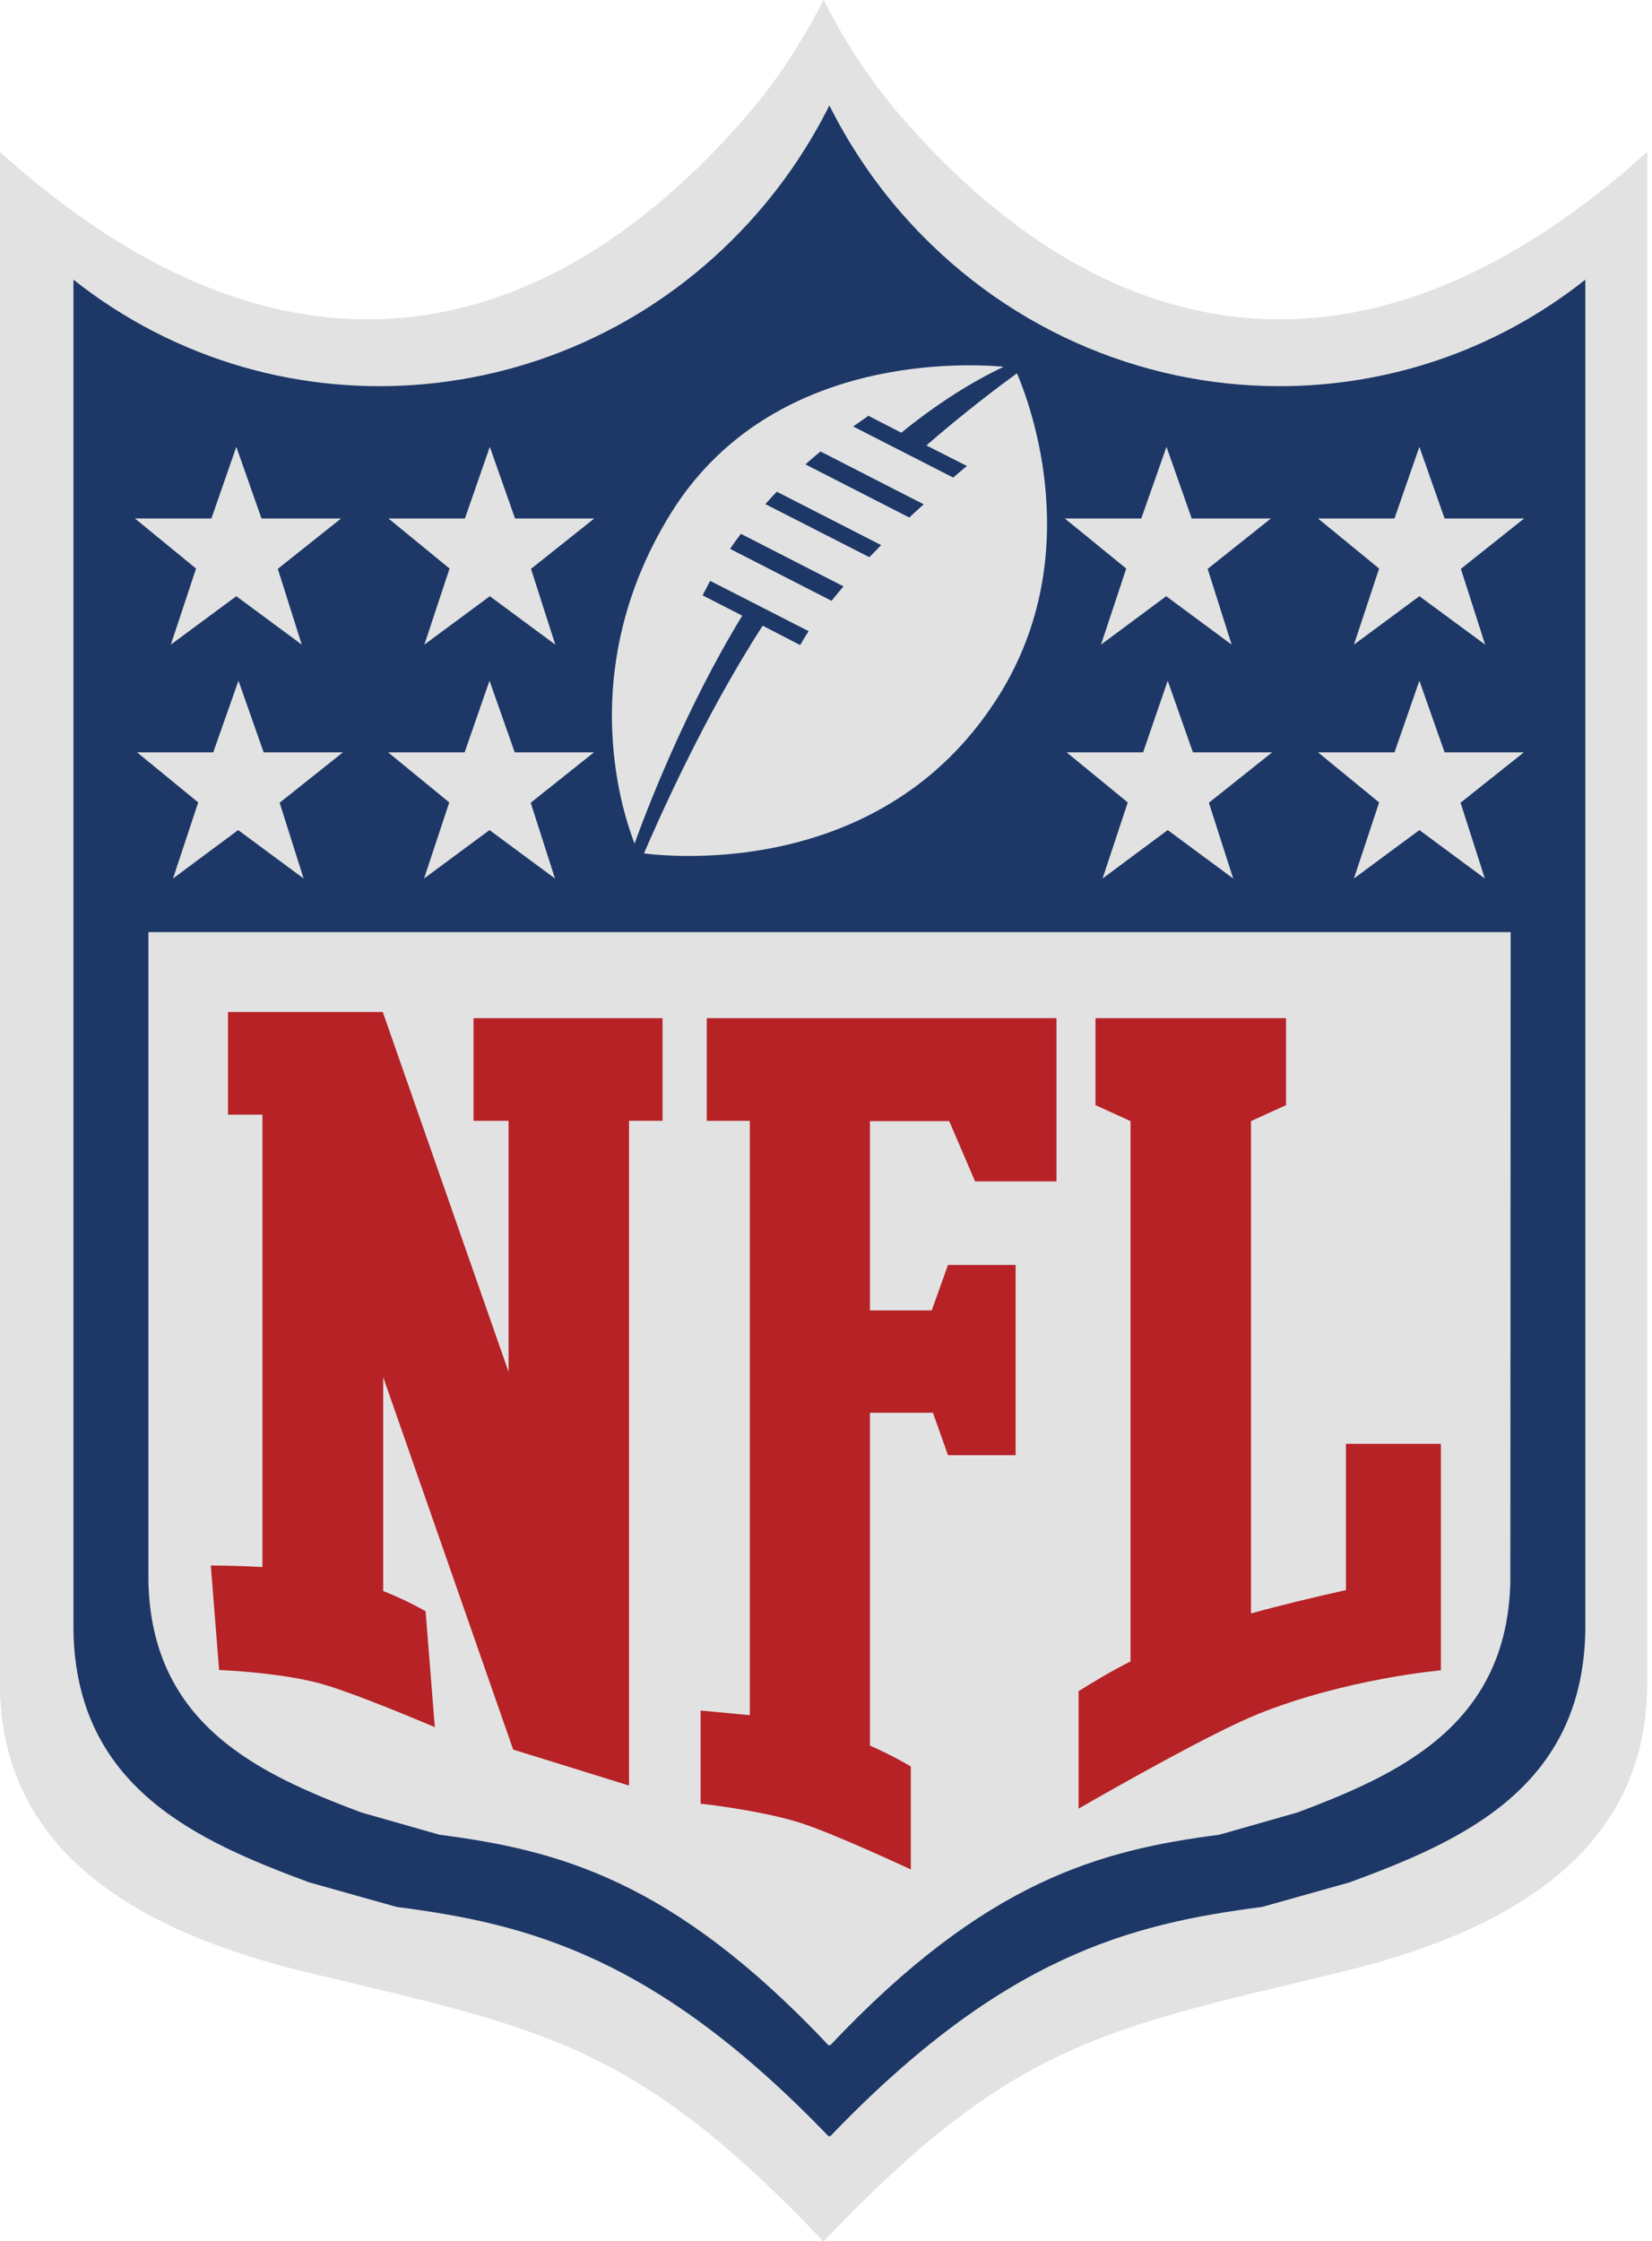 <svg xmlns="http://www.w3.org/2000/svg" fill="none" viewBox="0 0 258 350" height="350" width="258">
<g clip-path="url(#clip0_8_61)">
<path fill="#E2E2E2" d="M140.614 18.093C135.767 12.478 131.832 6.383 128.617 0C125.401 6.383 121.466 12.478 116.618 18.093C86.336 53.174 45.639 64.932 0 23.756V262.848C0 290.011 22.986 301.988 48.244 308.05C84.93 316.854 99.15 318.998 128.617 350C158.083 318.997 172.303 316.854 208.989 308.05C234.247 301.988 257.233 290.011 257.233 262.848V23.756C211.593 64.932 170.897 53.174 140.614 18.093Z"></path>
<path fill="#E2E2E2" d="M140.614 18.093C135.767 12.478 131.832 6.383 128.617 0C125.401 6.383 121.466 12.478 116.618 18.093C86.336 53.174 45.639 64.932 0 23.756V262.848C0 290.011 22.986 301.988 48.244 308.05C84.93 316.854 99.15 318.998 128.617 350C158.083 318.997 172.303 316.854 208.989 308.05C234.247 301.988 257.233 290.011 257.233 262.848V23.756C211.593 64.932 170.897 53.174 140.614 18.093ZM210.777 293.946L197.1 297.785C176.608 300.425 156.692 305.416 129.624 333.635C129.576 333.587 129.528 333.539 129.528 333.491C129.48 333.539 129.432 333.587 129.432 333.635C102.365 305.464 82.449 300.425 61.957 297.785L48.279 293.946C30.81 287.467 11.902 279.165 11.47 254.641V43.672C43.72 69.203 90.559 65.028 118.25 33.306C122.809 28.075 126.553 22.412 129.528 16.461C132.503 22.412 136.246 28.074 140.806 33.306C156.411 51.153 178.047 60.28 199.731 60.304C216.601 60.328 233.495 54.844 247.586 43.672V254.641C247.155 279.213 228.246 287.515 210.777 293.946ZM23.18 145.557V246.867C23.612 269.423 40.601 277.053 56.342 283.004L68.628 286.508C87.105 288.907 105.053 293.514 129.433 319.43C129.481 319.382 129.481 319.334 129.529 319.286C129.577 319.334 129.577 319.382 129.625 319.43C154.004 293.562 171.953 288.908 190.43 286.508L202.716 283.004C218.457 277.053 235.446 269.423 235.878 246.867L235.926 145.557H235.878H23.18ZM103.469 175.024H98.238V278.733V278.829L80.145 273.215L59.845 215.049V248.451C63.925 250.083 66.468 251.619 66.468 251.619L67.907 269.712C67.907 269.712 54.902 264.145 49.671 262.801C43.192 261.122 34.218 260.786 34.218 260.786L32.922 244.469C32.922 244.469 36.666 244.469 40.985 244.709V174.064H35.61V158.035H59.797V158.083L79.426 214.233V175.024H73.955V158.995H103.469V175.024ZM164.994 184.478H152.276L148.244 175.072H135.862V204.634H145.509L148.052 197.532H158.61V227.238H148.052L145.701 220.616H135.862V272.59C139.798 274.318 142.245 275.854 142.245 275.854V291.931C142.245 291.931 129.719 286.076 124.632 284.54C118.345 282.62 109.419 281.66 109.419 281.66V267.119L117.098 267.839V175.024H110.379V158.995H164.993V184.478H164.994ZM225.031 260.833C225.031 260.833 210.202 262.128 196.38 267.695C189.182 270.623 174.4 279.021 168.449 282.428V264.096C170.656 262.704 173.344 261.072 176.56 259.441V175.072L171.089 172.577V158.995H200.843V172.577L195.372 175.072V251.954C199.836 250.707 205.259 249.41 210.202 248.307V225.463H225.031V260.833Z"></path>
<path fill="#E2E2E2" d="M70.211 88.784L60.661 80.961H72.611L76.498 69.779L80.433 80.961H92.815L82.929 88.832L86.721 100.661L76.499 93.103L66.276 100.661L70.211 88.784ZM66.228 137.183L76.45 129.624L86.672 137.183L82.881 125.353L92.767 117.483H80.385L76.45 106.301L72.562 117.483H60.613L70.163 125.305L66.228 137.183ZM26.683 100.661L36.905 93.103L47.127 100.661L43.384 88.832L53.27 80.961H40.84L36.905 69.779L33.017 80.961H21.068L30.618 88.784L26.683 100.661ZM27.019 137.183L37.193 129.624L47.415 137.183L43.672 125.353L53.558 117.483H41.177L37.241 106.301L33.306 117.483H21.404L30.954 125.305L27.019 137.183Z"></path>
<path fill="#E2E2E2" d="M158.851 58.357C158.844 58.361 158.836 58.367 158.83 58.372C158.821 58.352 158.811 58.327 158.803 58.309C156.164 60.228 150.836 64.211 144.693 69.538L144.759 69.572C144.753 69.576 144.747 69.581 144.741 69.586L151.011 72.769C150.297 73.341 149.583 73.959 148.869 74.577L133.243 66.597C134.052 66.026 134.861 65.455 135.623 64.931L140.758 67.571C147.717 61.908 153.524 58.788 156.691 57.301C156.652 57.298 156.603 57.294 156.563 57.291C156.588 57.279 156.617 57.265 156.643 57.253C149.156 56.629 119.786 55.861 104.716 80.241C96.444 93.65 95.01 106.464 95.729 116.121C96.278 123.63 98.135 129.236 99.102 131.735C101.021 126.408 107.068 110.619 115.899 96.174L115.876 96.162C115.884 96.15 115.891 96.138 115.899 96.126L109.728 92.969C110.107 92.213 110.53 91.458 110.908 90.703L126.29 98.561C125.819 99.269 125.394 99.978 124.969 100.733L119.114 97.709C109.948 111.819 102.605 128.519 100.59 133.223C100.596 133.223 100.603 133.224 100.609 133.225C100.603 133.239 100.596 133.256 100.59 133.271C106.396 133.99 137.975 136.438 155.491 109.419C169.889 87.343 160.963 63.3 158.851 58.357ZM129.864 93.822L114.027 85.712C114.555 84.896 115.131 84.128 115.707 83.36L131.736 91.567C131.112 92.286 130.488 93.054 129.864 93.822ZM135.767 87.007L119.528 78.72C120.141 78.059 120.708 77.399 121.322 76.785L137.608 85.12C136.994 85.779 136.381 86.394 135.767 87.007ZM142.006 80.817L125.785 72.514C126.553 71.842 127.321 71.17 128.137 70.499L144.262 78.753C143.494 79.425 142.774 80.097 142.006 80.817Z"></path>
<path fill="#E2E2E2" d="M198.684 117.483L188.798 125.353L192.589 137.183L182.367 129.624L172.193 137.183L176.128 125.305L166.578 117.482H178.528L182.368 106.3L186.303 117.482H198.684V117.483ZM171.953 100.661L182.127 93.103L192.349 100.661L188.605 88.832L198.491 80.961H186.11L182.174 69.779L178.239 80.961H166.289L175.887 88.784L171.953 100.661ZM221.671 106.3L217.784 117.482H205.834L215.384 125.305L211.449 137.183L221.671 129.624L231.893 137.183L228.101 125.353L237.988 117.483H225.606L221.671 106.3ZM221.671 69.779L217.784 80.961H205.834L215.385 88.784L211.449 100.661L221.671 93.103L231.941 100.661L228.15 88.832L238.036 80.961H225.606L221.671 69.779Z"></path>
<path fill="#1D3867" d="M199.732 60.305C178.048 60.28 156.412 51.153 140.806 33.306C136.247 28.075 132.503 22.412 129.528 16.461C126.553 22.412 122.81 28.075 118.251 33.306C90.559 65.028 43.72 69.204 11.47 43.672V254.642C11.902 279.165 30.811 287.468 48.28 293.946L61.957 297.786C82.449 300.425 102.366 305.464 129.433 333.635C129.433 333.587 129.481 333.539 129.529 333.491C129.529 333.539 129.577 333.587 129.625 333.635C156.692 305.416 176.608 300.425 197.1 297.786L210.778 293.946C228.247 287.516 247.156 279.213 247.587 254.642V43.672C233.495 54.844 216.602 60.328 199.732 60.305ZM192.589 137.183L182.367 129.624L172.193 137.183L176.128 125.305L166.578 117.482H178.528L182.367 106.301L186.303 117.482H198.685L188.798 125.353L192.589 137.183ZM178.239 80.961L182.175 69.78L186.11 80.961H198.492L188.606 88.832L192.349 100.662L182.127 93.103L171.953 100.662L175.889 88.784L166.29 80.961H178.239ZM104.717 80.242C119.786 55.862 149.157 56.63 156.644 57.254C156.618 57.266 156.589 57.28 156.563 57.292C156.604 57.295 156.652 57.298 156.692 57.302C153.524 58.789 147.717 61.909 140.759 67.572L135.624 64.932C134.862 65.456 134.053 66.027 133.243 66.598L148.869 74.578C149.583 73.959 150.297 73.341 151.011 72.769L144.742 69.587C144.748 69.582 144.753 69.577 144.759 69.573L144.694 69.539C150.837 64.212 156.164 60.229 158.803 58.309C158.812 58.328 158.822 58.354 158.83 58.373C158.837 58.368 158.845 58.362 158.851 58.357C160.963 63.3 169.889 87.344 155.492 109.42C137.975 136.44 106.397 133.992 100.59 133.272C100.596 133.258 100.604 133.24 100.61 133.226C100.604 133.226 100.596 133.224 100.59 133.224C102.606 128.521 109.948 111.82 119.115 97.711L124.97 100.734C125.394 99.979 125.82 99.271 126.29 98.563L110.908 90.704C110.53 91.459 110.107 92.215 109.728 92.97L115.899 96.127C115.892 96.139 115.885 96.152 115.877 96.164L115.899 96.175C107.069 110.62 101.022 126.409 99.102 131.736C98.136 129.237 96.278 123.631 95.729 116.122C95.01 106.465 96.444 93.651 104.717 80.242ZM72.611 80.961L76.498 69.78L80.433 80.961H92.815L82.929 88.832L86.721 100.662L76.499 93.103L66.276 100.662L70.212 88.784L60.662 80.961H72.611ZM72.563 117.483L76.45 106.301L80.385 117.483H92.767L82.881 125.354L86.673 137.183L76.45 129.624L66.228 137.183L70.163 125.305L60.613 117.482H72.563V117.483ZM33.018 80.961L36.905 69.78L40.841 80.961H53.271L43.385 88.832L47.128 100.662L36.905 93.103L26.683 100.662L30.619 88.784L21.069 80.961H33.018ZM33.306 117.483L37.241 106.301L41.177 117.483H53.559L43.672 125.354L47.416 137.183L37.194 129.624L27.019 137.183L30.955 125.305L21.404 117.482H33.306V117.483ZM235.877 246.867C235.445 269.423 218.456 277.054 202.715 283.005L190.429 286.508C171.952 288.908 154.003 293.563 129.624 319.431C129.576 319.383 129.576 319.335 129.528 319.287C129.48 319.335 129.48 319.383 129.432 319.431C105.052 293.515 87.103 288.908 68.627 286.508L56.341 283.005C40.6 277.054 23.611 269.423 23.179 246.867V145.557H235.876H235.924L235.877 246.867ZM228.103 125.353L231.894 137.183L221.672 129.624L211.45 137.183L215.385 125.305L205.835 117.482H217.785L221.672 106.3L225.608 117.482H237.99L228.103 125.353ZM228.151 88.832L231.942 100.662L221.672 93.103L211.45 100.662L215.385 88.784L205.835 80.961H217.784L221.672 69.78L225.607 80.961H238.037L228.151 88.832ZM129.864 93.823L114.027 85.713C114.555 84.897 115.131 84.129 115.707 83.361L131.736 91.567C131.112 92.287 130.488 93.055 129.864 93.823ZM142.006 80.817L125.785 72.515C126.553 71.843 127.321 71.171 128.137 70.499L144.262 78.754C143.494 79.426 142.774 80.098 142.006 80.817ZM135.767 87.008L119.528 78.721C120.141 78.06 120.708 77.4 121.322 76.786L137.608 85.121C136.994 85.78 136.381 86.395 135.767 87.008Z"></path>
<path fill="#B62226" d="M210.202 225.463H225.031V260.832C225.031 260.832 210.202 262.128 196.38 267.695C189.182 270.622 174.4 279.02 168.449 282.428V264.095C170.656 262.704 173.344 261.072 176.56 259.44V175.072L171.089 172.577V158.995H200.843V172.577L195.372 175.072V251.954C199.836 250.707 205.259 249.41 210.202 248.307V225.463ZM110.38 175.024H117.098V267.839L109.42 267.119V281.661C109.42 281.661 118.346 282.62 124.633 284.54C129.72 286.076 142.246 291.931 142.246 291.931V275.854C142.246 275.854 139.798 274.319 135.863 272.591V220.616H145.701L148.053 227.239H158.611V197.532H148.053L145.509 204.635H135.863V175.072H148.245L152.276 184.479H164.994V158.995H110.38V175.024ZM73.954 175.024H79.425V214.233L59.797 158.083V158.035H35.609V174.064H40.984V244.707C36.665 244.467 32.922 244.467 32.922 244.467L34.217 260.784C34.217 260.784 43.192 261.12 49.67 262.8C54.901 264.143 67.907 269.71 67.907 269.71L66.467 251.617C66.467 251.617 63.924 250.082 59.845 248.45V215.048L80.145 273.213L98.238 278.828V278.732V175.023H103.469V158.994H73.954V175.024Z"></path>
</g>
<defs>
<clipPath id="clip0_8_61">
<rect fill="white" height="350" width="257.233"></rect>
</clipPath>
</defs>
</svg>
